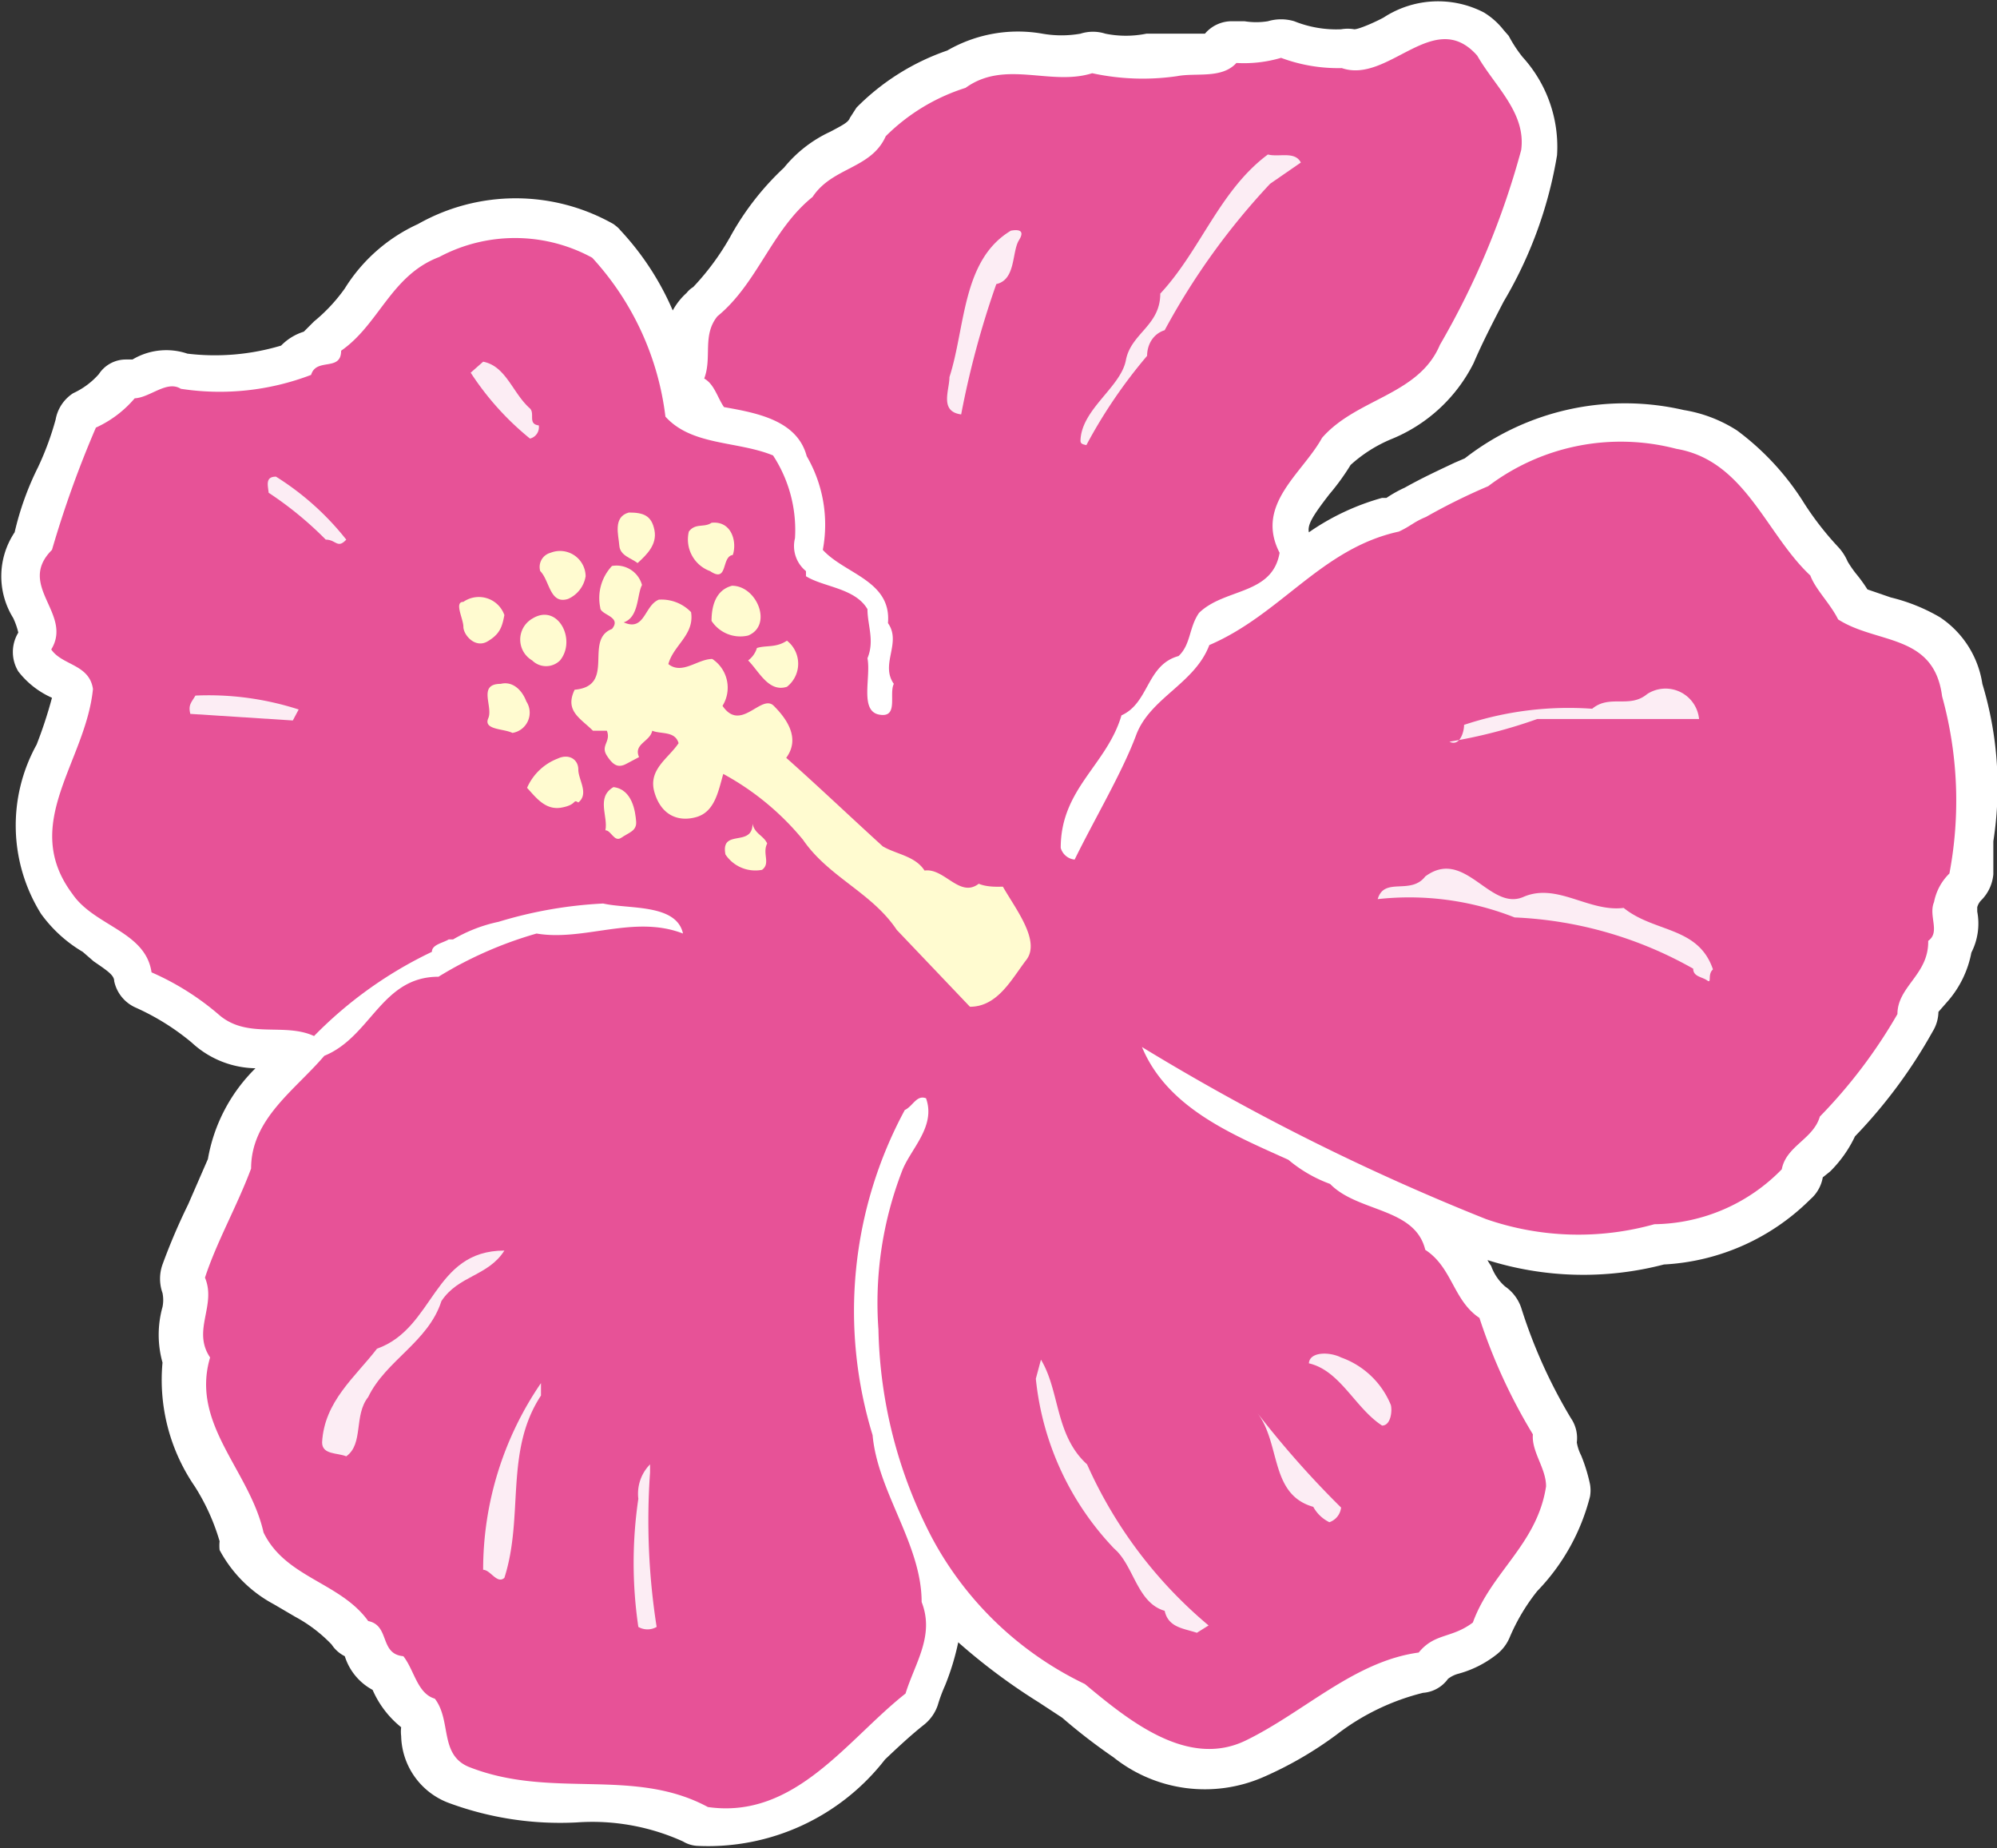 <svg xmlns="http://www.w3.org/2000/svg" viewBox="0 0 27.28 25.24"><rect x="0" y="0" width="27.28" height="25.24" fill="#333333" stroke="none"/><title>Asset 16</title><g id="afe0b77e-dc89-4d23-b6e6-dbe6f75cb864" data-name="Layer 2"><g id="a63f6f7a-6467-4f67-a050-89ee748f1598" data-name="レイヤー 2"><path d="M26.48,13.82a.53.53,0,0,1-.08.27,6.89,6.89,0,0,1-1.06,1.43A1.69,1.69,0,0,1,25,16l-.1.08a.51.51,0,0,1-.17.3,3.06,3.06,0,0,1-2,.89,4.36,4.36,0,0,1-2.41-.06.56.56,0,0,0,.05.08.67.67,0,0,0,.19.28.58.58,0,0,1,.22.29,7,7,0,0,0,.68,1.51.48.48,0,0,1,.08.33.62.62,0,0,0,.06.18,2.28,2.28,0,0,1,.12.39.48.48,0,0,1,0,.17A2.87,2.87,0,0,1,21,21.73a2.69,2.69,0,0,0-.38.64.58.58,0,0,1-.18.23,1.46,1.46,0,0,1-.52.26.39.39,0,0,0-.14.07.46.46,0,0,1-.34.19,3.19,3.19,0,0,0-1.18.57,5.08,5.08,0,0,1-1,.58A2,2,0,0,1,15.21,24a7.86,7.86,0,0,1-.7-.54l-.32-.21a8.26,8.26,0,0,1-1.1-.82,3.46,3.46,0,0,1-.18.59,2.15,2.15,0,0,0-.1.27.58.58,0,0,1-.18.26c-.19.15-.36.31-.54.48a3.06,3.06,0,0,1-2.57,1.18.42.42,0,0,1-.19-.06,3,3,0,0,0-1.45-.26,4.38,4.38,0,0,1-1.76-.27,1,1,0,0,1-.64-.91.5.5,0,0,1,0-.12,1.34,1.34,0,0,1-.39-.51h0a.79.79,0,0,1-.38-.46.46.46,0,0,1-.18-.16,2,2,0,0,0-.5-.38l-.29-.17A1.8,1.8,0,0,1,3,21.17a.56.56,0,0,1,0-.12,2.91,2.91,0,0,0-.34-.75,2.57,2.57,0,0,1-.44-1.69,1.41,1.41,0,0,1,0-.76.48.48,0,0,0,0-.19.58.58,0,0,1,0-.39,8.41,8.41,0,0,1,.35-.82l.27-.62a2.29,2.29,0,0,1,.65-1.24,1.31,1.31,0,0,1-.87-.35,3.29,3.29,0,0,0-.77-.48.51.51,0,0,1-.29-.36c0-.08-.09-.14-.28-.27L1.13,13a1.88,1.88,0,0,1-.57-.52A2.28,2.28,0,0,1,.5,10.17a6,6,0,0,0,.21-.64,1.19,1.19,0,0,1-.46-.36.51.51,0,0,1,0-.53,1,1,0,0,0-.07-.2A1.08,1.08,0,0,1,.2,7.27a4,4,0,0,1,.32-.89,4,4,0,0,0,.24-.65A.54.54,0,0,1,1,5.37a1.05,1.05,0,0,0,.35-.26.44.44,0,0,1,.37-.2l.09,0a.9.9,0,0,1,.75-.08,3.15,3.15,0,0,0,1.28-.11.74.74,0,0,1,.31-.19l.14-.14a2.3,2.3,0,0,0,.42-.45,2.3,2.3,0,0,1,1-.88,2.71,2.71,0,0,1,2.67,0s.07.05.09.08a3.81,3.81,0,0,1,.72,1.1A.91.91,0,0,1,9.38,4a.34.34,0,0,1,.09-.08A3.49,3.49,0,0,0,10,3.19a3.78,3.78,0,0,1,.71-.9,1.77,1.77,0,0,1,.63-.49c.17-.09.25-.13.27-.19l.09-.14A3.21,3.21,0,0,1,12.94.69a1.93,1.93,0,0,1,1.3-.23,1.5,1.5,0,0,0,.52,0,.56.56,0,0,1,.34,0,1.41,1.41,0,0,0,.56,0h.63c.07,0,.17,0,.17,0a.48.48,0,0,1,.37-.17H17a1,1,0,0,0,.32,0,.63.63,0,0,1,.36,0,1.54,1.54,0,0,0,.64.11.52.52,0,0,1,.18,0c.06,0,.27-.09.4-.16A1.36,1.36,0,0,1,20.27.17a1,1,0,0,1,.27.24l.07.08a1.81,1.81,0,0,0,.19.29,1.82,1.82,0,0,1,.47,1.34,5.76,5.76,0,0,1-.73,2c-.15.29-.29.56-.41.84A2.17,2.17,0,0,1,19,6a1.93,1.93,0,0,0-.55.35,3.17,3.17,0,0,1-.29.4c-.24.31-.3.42-.28.52a3.3,3.3,0,0,1,1-.47l.06,0a1.72,1.72,0,0,1,.25-.14c.25-.14.47-.24.68-.34l.14-.06A3.56,3.56,0,0,1,23,5.6a1.91,1.91,0,0,1,.73.28,3.63,3.63,0,0,1,.92,1,4.17,4.17,0,0,0,.46.59.69.69,0,0,1,.13.2,1.59,1.59,0,0,0,.11.16,2.09,2.09,0,0,1,.16.22l.32.11a2.48,2.48,0,0,1,.67.27,1.33,1.33,0,0,1,.58.91,4.84,4.84,0,0,1,.15,2.15l0,.45a.57.57,0,0,1-.16.35.22.22,0,0,0-.06.1s0,0,0,.06v0a.87.87,0,0,1-.08.56,1.41,1.41,0,0,1-.31.65Z" style="fill:#fff"/><path d="M25.11,8.46c-.11-.22-.31-.41-.38-.6-.61-.57-.89-1.57-1.83-1.73a3,3,0,0,0-2.57.51,8.33,8.33,0,0,0-.85.42c-.17.07-.2.12-.37.2-1.06.23-1.61,1.13-2.59,1.55-.2.53-.81.72-1,1.23s-.56,1.13-.84,1.7a.22.22,0,0,1-.19-.16c0-.81.63-1.13.83-1.81.38-.17.34-.69.78-.81.17-.16.14-.39.28-.59.35-.34,1-.24,1.1-.82-.34-.66.31-1.08.58-1.57.47-.54,1.32-.58,1.61-1.27a11,11,0,0,0,1.11-2.66c.07-.51-.36-.87-.6-1.29-.59-.67-1.21.39-1.85.17a2.23,2.23,0,0,1-.83-.14,1.79,1.79,0,0,1-.61.07c-.2.22-.55.13-.81.18A3.26,3.26,0,0,1,14.92,1c-.57.18-1.19-.19-1.73.2a2.69,2.69,0,0,0-1.09.66c-.2.45-.73.42-1,.83-.56.45-.75,1.18-1.3,1.63-.21.26-.07.56-.18.85.14.08.18.26.27.39.45.08,1,.18,1.13.67a1.86,1.86,0,0,1,.22,1.28c.3.33.94.42.89,1,.19.27-.11.56.08.83-.07.14.07.47-.2.42s-.11-.51-.16-.77c.1-.24,0-.45,0-.67-.17-.29-.6-.3-.84-.45l0-.07a.44.44,0,0,1-.15-.45,1.86,1.86,0,0,0-.3-1.13c-.49-.2-1.11-.13-1.47-.53a3.9,3.9,0,0,0-1-2.17A2.2,2.2,0,0,0,6,3.51c-.66.25-.82.92-1.34,1.28,0,.29-.34.09-.41.33a3.49,3.49,0,0,1-1.78.19c-.19-.12-.42.12-.63.13a1.52,1.52,0,0,1-.53.4A14.42,14.42,0,0,0,.71,7.51C.22,8,1,8.38.7,8.87c.15.22.52.2.57.54-.1,1-1,1.84-.28,2.8.3.44,1,.51,1.08,1.07a3.65,3.65,0,0,1,.91.57c.39.35.9.11,1.31.3A5.64,5.64,0,0,1,5.9,13c0-.1.15-.12.23-.17l.06,0a2.06,2.06,0,0,1,.62-.24,5.88,5.88,0,0,1,1.43-.25c.35.08,1,0,1.09.41-.67-.26-1.35.11-2,0a5.36,5.36,0,0,0-1.34.59c-.78,0-.92.82-1.56,1.08-.4.47-1,.86-1,1.54-.19.51-.47,1-.63,1.49.16.38-.18.72.07,1.09-.27.91.54,1.54.73,2.39.3.62,1.05.68,1.43,1.21.3.06.15.45.48.48.15.19.19.51.43.58.23.3.06.76.46.93,1.13.45,2.25,0,3.27.55,1.19.17,1.9-.92,2.7-1.55.13-.42.4-.79.22-1.25,0-.79-.6-1.5-.67-2.28a5.78,5.78,0,0,1,.44-4.44c.11-.05.16-.21.29-.16.14.39-.22.7-.33,1A5,5,0,0,0,12,18.16,6.4,6.4,0,0,0,12.73,21a4.64,4.64,0,0,0,2.09,2c.59.49,1.4,1.16,2.2.77s1.48-1.08,2.36-1.2c.22-.27.45-.19.74-.41.25-.69.88-1.07,1-1.86,0-.25-.2-.47-.18-.71A7.61,7.61,0,0,1,20.21,18c-.36-.24-.37-.69-.74-.93-.14-.58-.92-.51-1.3-.9a1.89,1.89,0,0,1-.57-.33c-.75-.34-1.65-.7-2-1.54a31.24,31.24,0,0,0,4.7,2.35,3.85,3.85,0,0,0,2.3.07,2.47,2.47,0,0,0,1.74-.75c.06-.32.43-.41.52-.72a7,7,0,0,0,1.06-1.4c0-.38.43-.54.42-1,.17-.12,0-.34.08-.53a.74.74,0,0,1,.21-.39,5.35,5.35,0,0,0-.1-2.42C26.42,8.65,25.64,8.8,25.11,8.46Z" style="fill:#e75297"/><path d="M13.37,12.07c-.26.2-.47-.22-.74-.18-.13-.2-.38-.22-.57-.33-.44-.4-.87-.81-1.32-1.21.2-.27,0-.54-.17-.71s-.45.37-.7,0A.47.47,0,0,0,9.73,9c-.2,0-.41.22-.6.07.07-.26.36-.4.31-.71A.56.56,0,0,0,9,8.19c-.2.08-.19.44-.48.31.21-.07.18-.38.25-.51a.36.36,0,0,0-.41-.26.64.64,0,0,0-.16.57c0,.1.3.12.16.29-.39.15.06.78-.51.83-.14.29.08.39.25.56l.19,0c.06.15-.09.2,0,.34s.16.17.27.11l.17-.09c-.08-.18.15-.21.18-.36.12.05.31,0,.36.17-.14.21-.42.36-.33.67s.32.41.57.34.3-.34.37-.59a3.69,3.69,0,0,1,1.09.9c.35.51.94.72,1.28,1.23l1,1.05c.38,0,.57-.38.77-.64s-.15-.7-.32-1C13.64,12.11,13.49,12.12,13.37,12.07Z" style="fill:#fffbd0"/><path d="M10.34,8.85a.33.33,0,0,1-.12.17c.15.15.28.44.53.36a.4.4,0,0,0,0-.63C10.6,8.85,10.47,8.81,10.34,8.85Z" style="fill:#fffbd0"/><path d="M9.72,7.14c-.1.07-.22,0-.31.12a.46.46,0,0,0,.29.54c.25.17.15-.2.31-.22C10.07,7.41,10,7.11,9.72,7.14Z" style="fill:#fffbd0"/><path d="M10,8c-.23.06-.28.29-.28.48a.47.47,0,0,0,.5.2C10.56,8.54,10.34,8,10,8Z" style="fill:#fffbd0"/><path d="M8.59,7c-.22.06-.14.31-.13.45s.16.17.25.24c.12-.11.27-.25.23-.45S8.79,7,8.59,7Z" style="fill:#fffbd0"/><path d="M10.28,11.25c0,.33-.44.06-.37.42a.49.49,0,0,0,.5.21c.12-.09,0-.22.07-.36C10.43,11.41,10.31,11.39,10.28,11.25Z" style="fill:#fffbd0"/><path d="M7.52,7.55a.2.2,0,0,0-.14.25c.13.13.13.46.38.38A.41.41,0,0,0,8,7.87.35.35,0,0,0,7.52,7.55Z" style="fill:#fffbd0"/><path d="M7.27,8.45a.33.33,0,0,0,0,.57.27.27,0,0,0,.38,0C7.88,8.74,7.62,8.23,7.27,8.45Z" style="fill:#fffbd0"/><path d="M8.38,10.75c-.24.14-.07.4-.11.59.08,0,.12.17.22.1s.21-.09.2-.22S8.64,10.78,8.38,10.75Z" style="fill:#fffbd0"/><path d="M6.33,8.22c-.13,0,0,.23,0,.34s.16.3.33.2.2-.2.23-.36A.37.37,0,0,0,6.33,8.22Z" style="fill:#fffbd0"/><path d="M7.62,10.36a.75.75,0,0,0-.42.4c.12.13.25.31.47.27s.15-.12.23-.07c.15-.12,0-.31,0-.45S7.77,10.29,7.62,10.36Z" style="fill:#fffbd0"/><path d="M6.84,9.34c-.32,0-.1.31-.17.47s.21.14.33.2a.28.28,0,0,0,.19-.43C7.13,9.42,7,9.3,6.84,9.34Z" style="fill:#fffbd0"/><path d="M7.23,5.57C7,5.36,6.91,5,6.6,4.94l-.17.15a3.87,3.87,0,0,0,.81.9.16.16,0,0,0,.12-.18C7.2,5.79,7.32,5.64,7.23,5.57Z" style="fill:#fcedf4"/><path d="M3.77,6.51c-.15,0-.11.12-.1.22a4.84,4.84,0,0,1,.78.64c.14,0,.16.13.28,0A3.77,3.77,0,0,0,3.77,6.51Z" style="fill:#fcedf4"/><path d="M22.5,9.48c-.24.2-.51,0-.75.2A4.52,4.52,0,0,0,20,9.9c0,.1-.06.3-.2.23A6.93,6.93,0,0,0,21,9.82c.78,0,1.44,0,2.21,0A.46.46,0,0,0,22.5,9.48Z" style="fill:#fcedf4"/><path d="M17.32,2.11c-.66.49-.92,1.31-1.47,1.9,0,.44-.4.54-.47.91s-.61.67-.62,1.1c0,.05.05.05.08.06a6.9,6.9,0,0,1,.83-1.22c0-.15.08-.3.24-.35a9.54,9.54,0,0,1,1.44-2l.42-.29C17.69,2.06,17.47,2.15,17.32,2.11Z" style="fill:#fcedf4"/><path d="M22.18,12.4c-.48.06-.91-.35-1.37-.15s-.8-.68-1.34-.28c-.2.26-.56,0-.65.31a3.92,3.92,0,0,1,1.87.25,5.41,5.41,0,0,1,2.44.7c0,.11.12.11.19.16s0-.08.08-.15C23.2,12.65,22.6,12.74,22.18,12.4Z" style="fill:#fcedf4"/><path d="M13.81,3.15c-.67.4-.62,1.32-.84,2,0,.18-.14.47.16.51a12.25,12.25,0,0,1,.48-1.78c.27-.06.21-.44.31-.6S13.87,3.14,13.81,3.15Z" style="fill:#fcedf4"/><path d="M18.32,18.54c-.16-.08-.43-.08-.44.08.43.1.63.61,1,.85.12,0,.14-.2.12-.28A1.15,1.15,0,0,0,18.32,18.54Z" style="fill:#fcedf4"/><path d="M17.17,19.29c.33.42.17,1.12.77,1.29a.5.5,0,0,0,.22.21.24.24,0,0,0,.16-.2A13,13,0,0,1,17.17,19.29Z" style="fill:#fcedf4"/><path d="M14.85,20c-.44-.4-.37-1-.63-1.43l-.07.26a3.93,3.93,0,0,0,1.07,2.32c.27.23.31.74.69.85.05.23.26.24.44.3l.16-.1A6.11,6.11,0,0,1,14.85,20Z" style="fill:#fcedf4"/><path d="M2.67,9.5c-.06.1-.1.13-.07.25L4,9.84l.08-.15A4,4,0,0,0,2.67,9.5Z" style="fill:#fcedf4"/><path d="M8.88,20a.57.57,0,0,0-.16.47,6,6,0,0,0,0,1.75.25.25,0,0,0,.25,0,9.38,9.38,0,0,1-.09-2.11Z" style="fill:#fcedf4"/><path d="M5.15,18.42c-.3.39-.72.72-.75,1.28,0,.17.21.14.33.19.24-.17.1-.56.3-.81.24-.5.82-.75,1-1.31.23-.35.64-.34.86-.69C5.91,17.08,5.94,18.14,5.15,18.42Z" style="fill:#fcedf4"/><path d="M6.6,21.44c.1,0,.19.2.29.11.27-.84,0-1.73.5-2.49v-.17A4.51,4.51,0,0,0,6.6,21.44Z" style="fill:#fcedf4"/></g></g></svg>